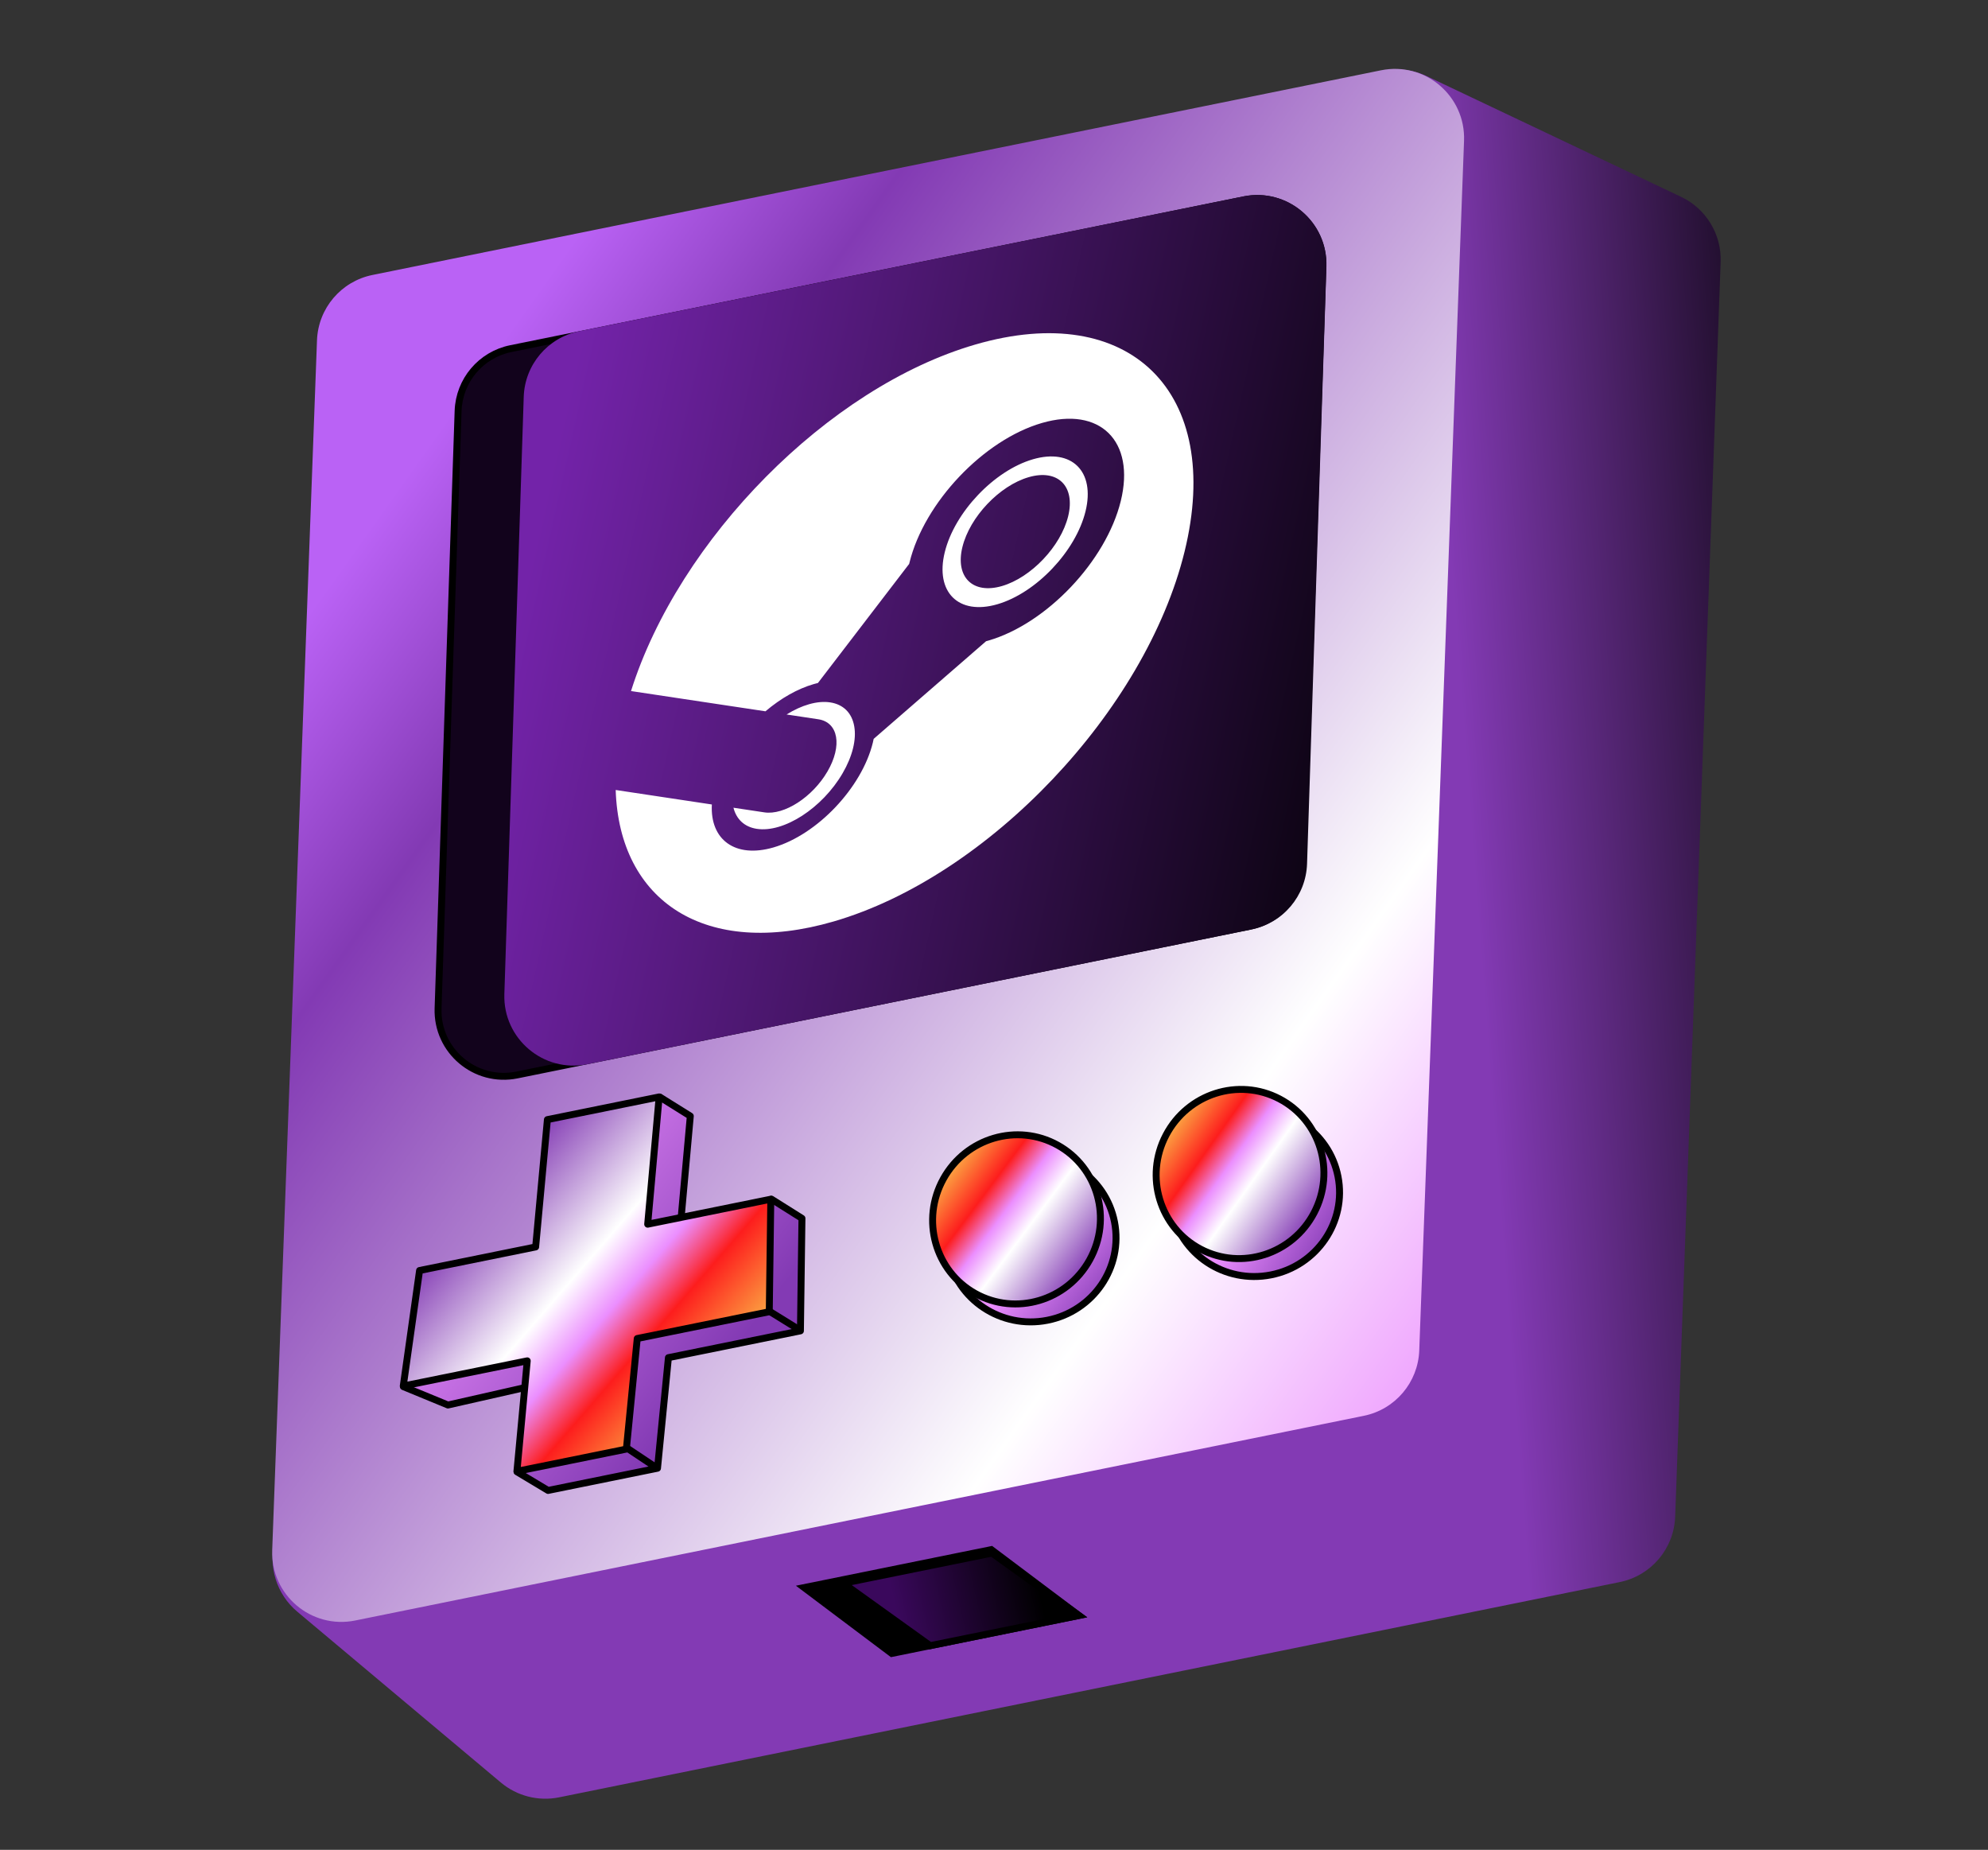 <?xml version="1.0" encoding="UTF-8"?> <svg xmlns="http://www.w3.org/2000/svg" width="287" height="267" viewBox="0 0 287 267" fill="none"><rect x="0" y="0" width="287" height="267" fill="#333333" stroke="none"/><path d="M81.863 69.26C82.638 66.446 84.603 64.112 87.243 62.868L197.425 10.978C200.132 9.703 203.268 9.707 205.972 10.99L242.696 28.413C246.304 30.125 248.547 33.819 248.402 37.81L241.838 218.917C241.671 223.535 238.361 227.436 233.833 228.355L80.719 259.423C77.734 260.029 74.636 259.241 72.303 257.283L42.919 232.627C39.922 230.112 38.667 226.082 39.706 222.311L81.863 69.26Z" fill="url(#paint0_linear_538_17783)"></path><path d="M45.763 49.12C45.934 44.505 49.243 40.608 53.768 39.69L199.376 10.145C205.721 8.857 211.597 13.846 211.358 20.315L204.892 194.925C204.721 199.539 201.413 203.437 196.888 204.355L51.279 233.9C44.935 235.187 39.058 230.199 39.298 223.73L45.763 49.12Z" fill="url(#paint1_linear_538_17783)"></path><path d="M73.741 50.321L179.593 28.842C185.607 27.622 191.183 32.338 190.977 38.471L188.085 124.69C187.938 129.086 184.791 132.807 180.479 133.681L74.627 155.16C68.613 156.38 63.037 151.664 63.243 145.531L66.135 59.312C66.283 54.916 69.43 51.196 73.741 50.321Z" fill="#12031C" stroke="black"></path><path d="M75.609 57.283C75.759 52.651 79.073 48.729 83.615 47.807L179.508 28.35C185.834 27.066 191.7 32.023 191.491 38.474L188.694 124.673C188.544 129.306 185.23 133.228 180.688 134.149L84.796 153.607C78.47 154.89 72.603 149.934 72.812 143.482L75.609 57.283Z" fill="url(#paint2_linear_538_17783)"></path><path d="M128.74 238.656L116.092 229.148L143.107 223.667L155.755 233.174L128.74 238.656Z" fill="black" stroke="black"></path><path d="M134.287 237.53L121.742 228.527L143.211 224.17L155.757 233.174L134.287 237.53Z" fill="url(#paint3_linear_538_17783)" stroke="black"></path><path d="M140.792 49.733C119.548 55.91 98.008 77.835 91.097 99.745L110.507 102.668C112.728 100.781 115.151 99.413 117.452 98.747C117.667 98.684 117.878 98.628 118.084 98.579L131.254 81.391L131.303 81.189C133.427 72.533 141.996 63.5 150.405 61.055C158.814 58.61 163.926 63.665 161.802 72.321C159.678 80.977 151.108 90.013 142.7 92.458C142.583 92.492 142.47 92.522 142.355 92.553L126.129 106.646C126.092 106.831 126.052 107.016 126.007 107.2C124.412 113.701 117.979 120.481 111.668 122.316C106.128 123.927 102.493 121.202 102.768 116.116L88.885 114.025C89.398 130.104 101.849 138.381 120.36 132.999C142.695 126.504 165.372 102.598 171.014 79.607C176.656 56.614 163.126 43.239 140.792 49.733ZM110.334 117.253L105.886 116.584C106.301 118.216 107.438 119.352 109.248 119.631C113.158 120.236 118.721 116.637 121.647 111.604C123.061 109.182 123.663 106.747 123.323 104.831C122.986 102.901 121.754 101.676 119.862 101.383C117.979 101.095 115.719 101.783 113.551 103.127L118.148 103.819C121.032 104.265 121.622 107.633 119.463 111.343C117.308 115.052 113.218 117.699 110.334 117.253ZM156.714 73.8C158.129 68.033 154.722 64.663 149.121 66.291C143.517 67.921 137.805 73.943 136.39 79.71C134.975 85.478 138.383 88.845 143.987 87.216C149.588 85.587 155.299 79.568 156.714 73.8ZM138.941 78.952C140.005 74.612 144.287 70.101 148.501 68.876C152.717 67.65 155.272 70.173 154.207 74.513C153.142 78.853 148.861 83.364 144.644 84.59C140.431 85.815 137.875 83.292 138.94 78.952L138.941 78.952Z" fill="white"></path><path d="M98.001 179.461L99.657 161.091L95.267 158.351L83.523 164.364L81.826 182.743L65.069 186.143L58.244 200.151L64.671 202.798L80.614 199.183L74.65 212.444L79.124 215.127L94.922 211.921L96.496 195.96L115.555 192.093L115.776 175.854L111.382 173.09L98.001 179.461Z" fill="url(#paint4_linear_538_17783)" stroke="black" stroke-linejoin="round"></path><path d="M95.159 158.329L79.025 161.602L77.328 179.981L60.571 183.381L58.217 200.052L76.116 196.421L74.626 212.365L90.425 209.159L91.998 193.198L111.057 189.331L111.278 173.092L93.503 176.699L95.159 158.329Z" fill="url(#paint5_linear_538_17783)" stroke="black" stroke-linejoin="round"></path><path d="M110.973 189.199L115.501 192" stroke="black"></path><path d="M90.501 209L95.001 212" stroke="black"></path><path d="M160.895 176.368C162.173 182.904 157.838 189.266 151.193 190.566C144.549 191.865 138.136 187.607 136.857 181.071C135.579 174.535 139.914 168.173 146.559 166.873C153.203 165.574 159.616 169.832 160.895 176.368Z" fill="url(#paint6_linear_538_17783)" stroke="black"></path><path d="M193.164 169.821C194.443 176.356 190.107 182.718 183.463 184.018C176.819 185.318 170.405 181.059 169.127 174.523C167.848 167.987 172.184 161.625 178.828 160.326C185.472 159.026 191.885 163.285 193.164 169.821Z" fill="url(#paint7_linear_538_17783)" stroke="black"></path><path d="M152.69 165.29C158.514 168.52 160.591 175.933 157.308 181.854C154.025 187.775 146.637 189.941 140.813 186.711C134.988 183.482 132.912 176.069 136.195 170.148C139.478 164.227 146.865 162.061 152.69 165.29Z" fill="url(#paint8_linear_538_17783)" stroke="black"></path><path d="M184.708 158.608C190.606 161.701 192.854 169.064 189.709 175.06C186.565 181.055 179.23 183.392 173.332 180.299C167.434 177.206 165.186 169.843 168.33 163.847C171.475 157.851 178.81 155.515 184.708 158.608Z" fill="url(#paint9_linear_538_17783)" stroke="black"></path><defs><linearGradient id="paint0_linear_538_17783" x1="273.072" y1="151.626" x2="-22.386" y2="174.043" gradientUnits="userSpaceOnUse"><stop></stop><stop offset="0.196" stop-color="#833AB4"></stop><stop offset="1" stop-color="#833AB4"></stop></linearGradient><linearGradient id="paint1_linear_538_17783" x1="50.649" y1="79.956" x2="414.746" y2="338.894" gradientUnits="userSpaceOnUse"><stop stop-color="#BA62F5"></stop><stop offset="0.073" stop-color="#833AB4"></stop><stop offset="0.339" stop-color="white"></stop><stop offset="0.462" stop-color="#EB8EFE"></stop><stop offset="0.558" stop-color="#FD1D1D"></stop><stop offset="1" stop-color="#FCB045"></stop></linearGradient><linearGradient id="paint2_linear_538_17783" x1="70.062" y1="110.382" x2="202.465" y2="139.911" gradientUnits="userSpaceOnUse"><stop stop-color="#7323A9"></stop><stop offset="1"></stop></linearGradient><linearGradient id="paint3_linear_538_17783" x1="129.575" y1="233.499" x2="149.893" y2="228.852" gradientUnits="userSpaceOnUse"><stop stop-color="#3A085C"></stop><stop offset="1"></stop></linearGradient><linearGradient id="paint4_linear_538_17783" x1="104.75" y1="196.541" x2="66.34" y2="167.111" gradientUnits="userSpaceOnUse"><stop stop-color="#833AB4"></stop><stop offset="1" stop-color="#EB8EFE"></stop></linearGradient><linearGradient id="paint5_linear_538_17783" x1="68.262" y1="173.235" x2="101.385" y2="201.948" gradientUnits="userSpaceOnUse"><stop stop-color="#833AB4"></stop><stop offset="0.418" stop-color="white"></stop><stop offset="0.58" stop-color="#EB8EFE"></stop><stop offset="0.736" stop-color="#FD1D1D"></stop><stop offset="1" stop-color="#FCB045"></stop></linearGradient><linearGradient id="paint6_linear_538_17783" x1="161.126" y1="187.353" x2="150.712" y2="178.907" gradientUnits="userSpaceOnUse"><stop stop-color="#833AB4"></stop><stop offset="1" stop-color="#EB8EFE"></stop></linearGradient><linearGradient id="paint7_linear_538_17783" x1="192.99" y1="180.1" x2="180.779" y2="172.915" gradientUnits="userSpaceOnUse"><stop stop-color="#833AB4"></stop><stop offset="1" stop-color="#EB8EFE"></stop></linearGradient><linearGradient id="paint8_linear_538_17783" x1="157.418" y1="182.595" x2="137.426" y2="167.656" gradientUnits="userSpaceOnUse"><stop stop-color="#833AB4"></stop><stop offset="0.418" stop-color="white"></stop><stop offset="0.58" stop-color="#EB8EFE"></stop><stop offset="0.736" stop-color="#FD1D1D"></stop><stop offset="1" stop-color="#FCB045"></stop></linearGradient><linearGradient id="paint9_linear_538_17783" x1="189.837" y1="175.798" x2="169.504" y2="161.327" gradientUnits="userSpaceOnUse"><stop stop-color="#833AB4"></stop><stop offset="0.418" stop-color="white"></stop><stop offset="0.58" stop-color="#EB8EFE"></stop><stop offset="0.736" stop-color="#FD1D1D"></stop><stop offset="1" stop-color="#FCB045"></stop></linearGradient></defs></svg> 